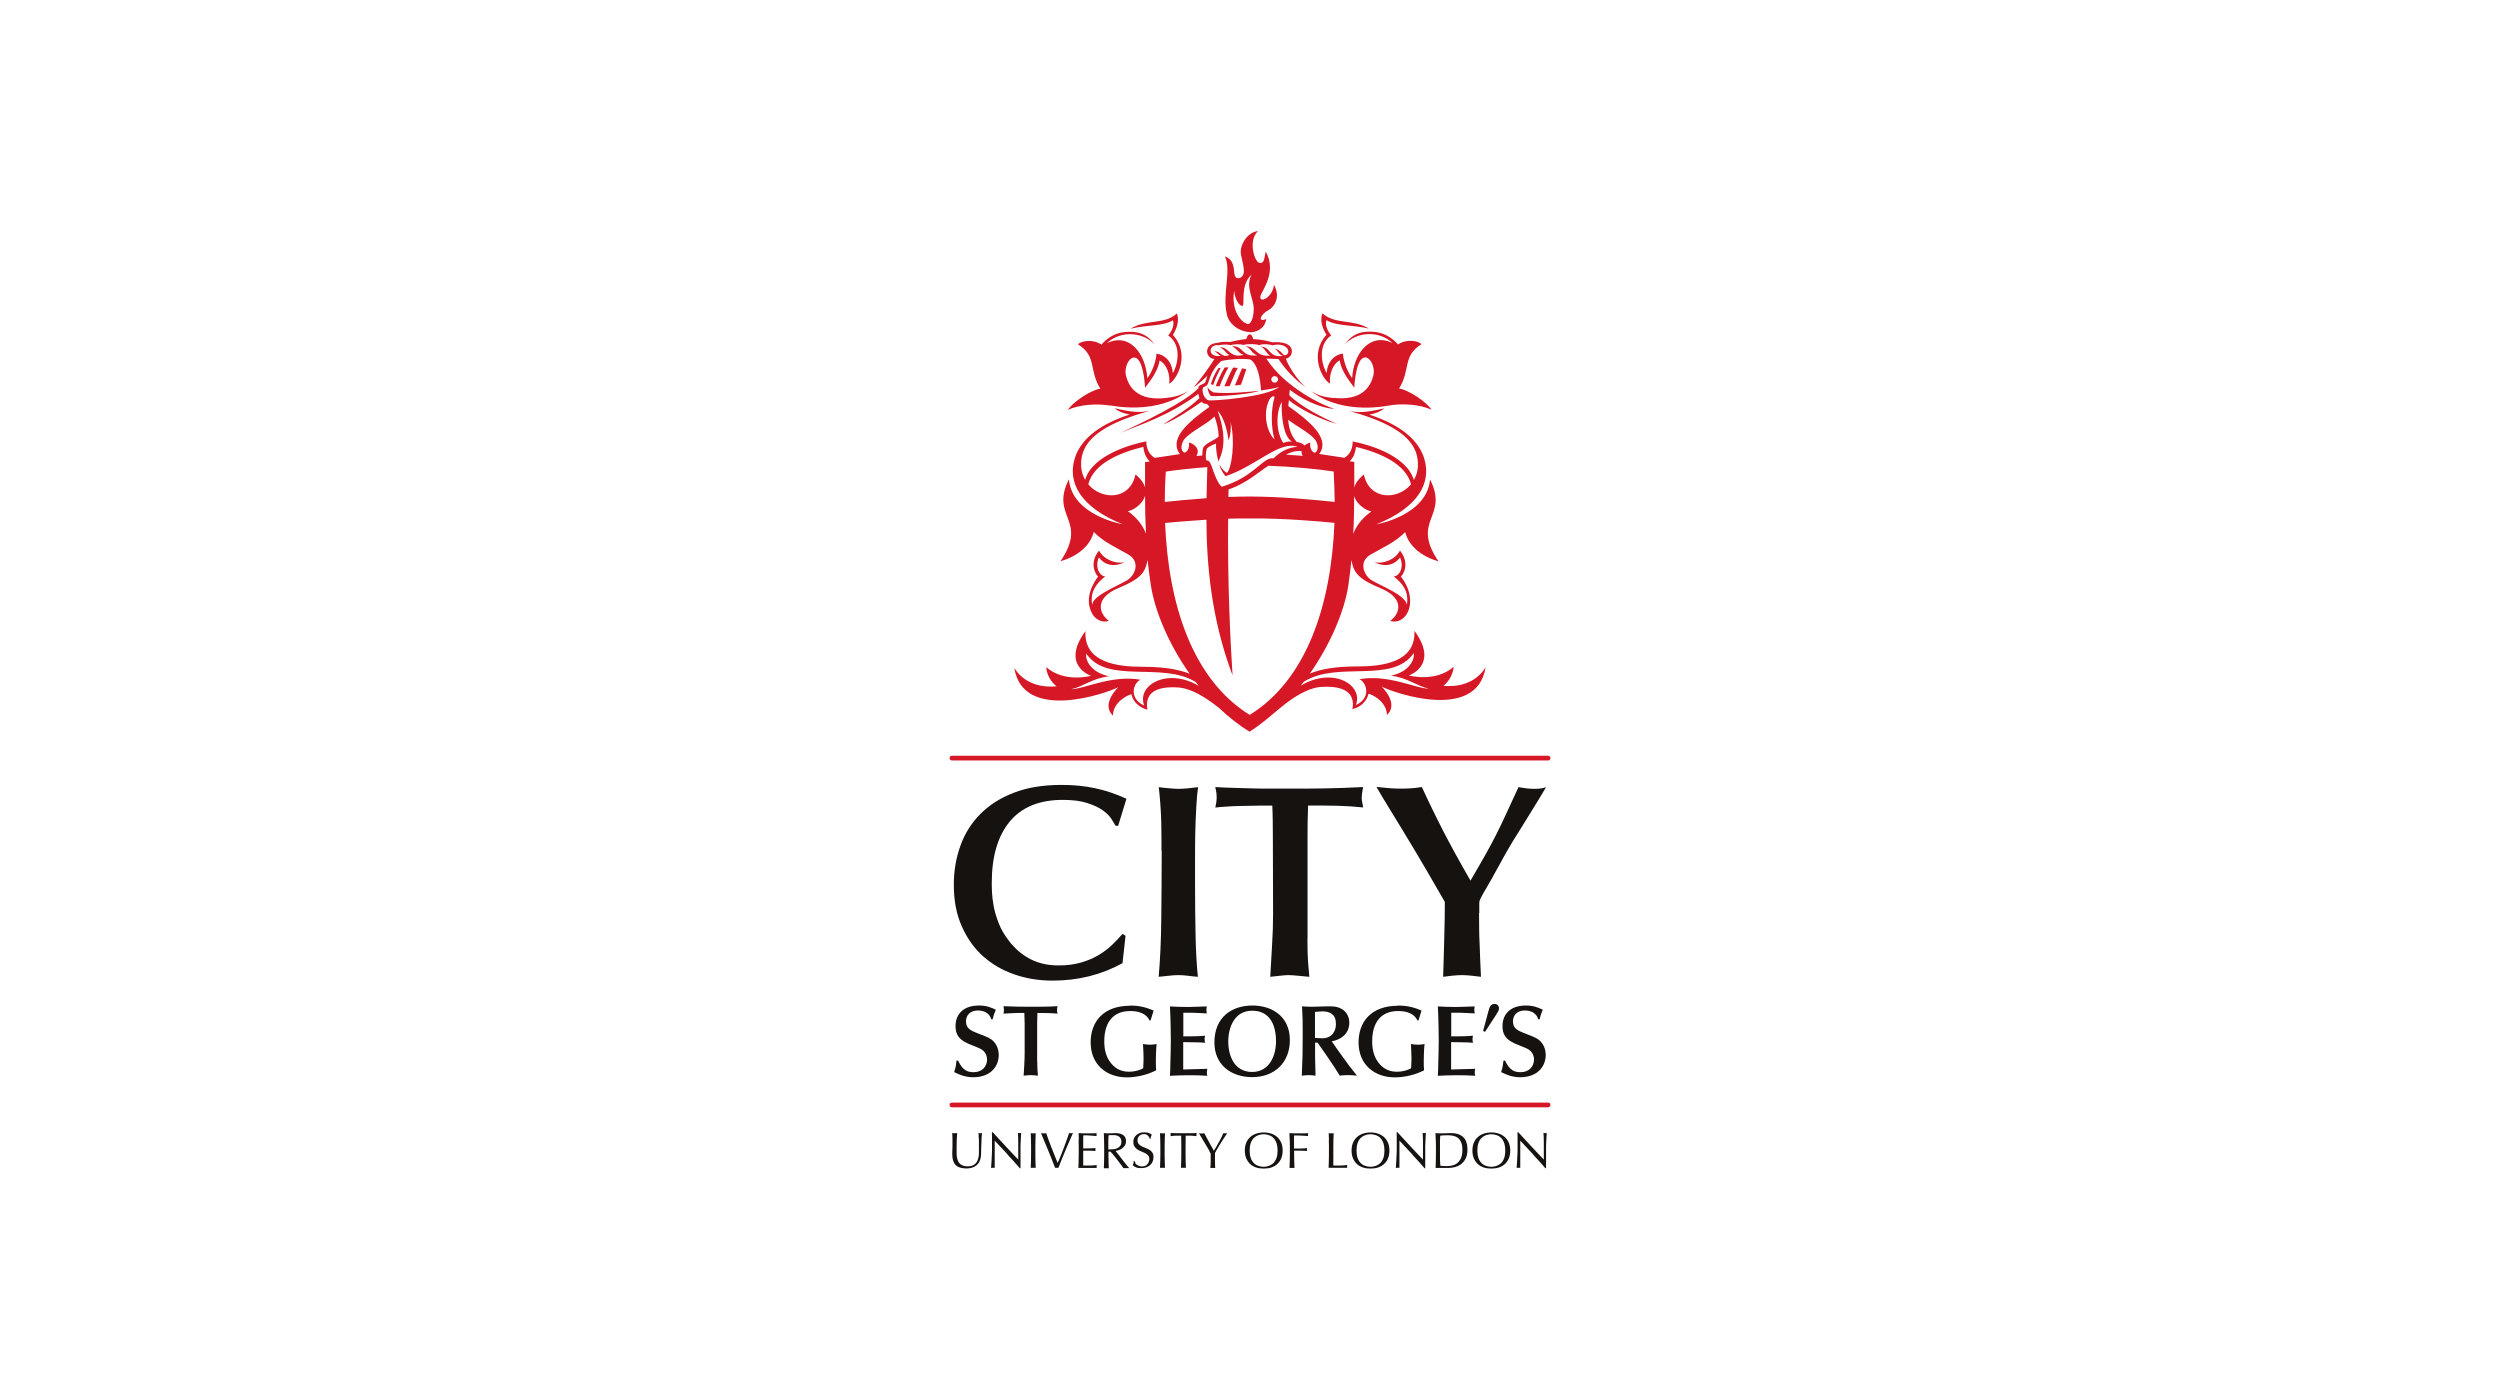 <?xml version="1.0" encoding="UTF-8"?><svg id="Layer_2" xmlns="http://www.w3.org/2000/svg" viewBox="0 0 222 124"><g id="Logos"><g id="city"><rect width="222" height="124" style="fill:#fff;"/><path d="M108.41,32.66l-.22.03c-.41.63-.55,1.05-.66,1.4.06.04.12.08.2.11.2-.62.54-1.29.68-1.54M109.2,34.28c.16-.41.56-1.36.71-1.6,0,0-.21-.04-.41-.04-.23.4-.67,1.39-.78,1.66.15,0,.3-.01.48-.01M108.31,34.29c.2-.54.48-1.16.78-1.67,0,0-.25,0-.34.01-.3.47-.72,1.43-.79,1.65,0,0,.08.04.35.01M120.73,60.32c.63.29,1.06,1.66-.33,2.29.71-1.79-2.04-3.44-4.9-1.72.09-.12.19-.23.28-.35,2.98-1.9,7.88.23,9.76-2.55.11.72-.57,1.73-2.04,2.01,1.55.19,2.33.94,3.38,1.15-1.03.04-3.6-1.3-6.15-.84M110.97,63.48c-5.01-3.1-7.22-9.69-7.51-17.04.63-.06,2.04-.19,3.67-.29.02,3.91.41,8.76,2.32,13.82-.19-2.83-.46-8.52-.39-13.91.64-.02,1.28-.03,1.89-.02h.07c2.84-.04,6.38.28,7.48.39-.29,7.35-2.5,13.94-7.51,17.04M101.6,62.65c-1.39-.63-.97-2-.33-2.29-2.55-.46-5.12.87-6.15.84,1.05-.21,1.83-.96,3.38-1.15-1.47-.28-2.15-1.29-2.04-2.01,1.87,2.77,6.72.67,9.71,2.52.09.12.19.24.29.35-2.84-1.67-5.56-.04-4.85,1.75M103.51,41.88c.9-.14,2.26-.29,3.7-.4-.02.82-.05,1.75-.07,2.76-1.42.1-2.71.23-3.71.33,0-.89.03-1.79.09-2.69M105.21,38.96c.6-.68,1.97-1.3,2.64-1.97.2.52.35,1.15.37,1.76-.25.32-1.1.53-1.39,1.01-.04.17-.06.41-.07.69-.17.01-.35.03-.52.04.34-.56-.09-1.04-.66-1.2.07.57-.2.87-.39.9-.41-.11-.32-.85.02-1.24M107.32,35.55c-.37-.11-.64-.74-.49-1.13.08-.08.22-.1.34-.21.23-.21.2-1.2,1.28-2.15.8-.18,1.93-.24,2.56-.14.07.04.81.33.97,2.75.84-.11,1.28-.21,1.6-.31-1.12.93-6.02,1.26-6.27,1.19M108.15,30.67c.36-.08.8-.11,1.13-.02.21-.07.78-.13,1.12-.02.52-.12,1.16-.08,1.42.02.31-.14.92-.08,1.18.01.93-.22,1.4.23,1.4.52,0,.21-.06.26-.17.32-.38.21-.27-.37-1.07-.55.35.17.38.57.77.65-1.31.2-1.05-.82-1.99-.82.4.12.47.61.86.8-1.34.13-1.22-.85-2.21-.83.49.14.53.64,1.05.8-1.43.19-1.19-.88-2.25-.8.5.22.59.65,1.06.76-1.32.35-1.29-.75-2.15-.66.39.1.56.55.88.68-.75.28-.72-.35-1.36-.34.25.1.34.3.58.41-1.24.18-1.08-1.04-.24-.95M113.19,33.4c.17,0,.3.13.3.29s-.14.29-.3.29-.3-.13-.3-.29.14-.29.3-.29M114.7,39.21c-.45-.02-.5.06-.75.12-.62-.94-.69-2.62-.13-3.64-.05,1.26.14,3.05.88,3.51M116.72,38.96c.34.38.43,1.13.02,1.24-.19-.04-.46-.33-.39-.9-.19.05-.36.14-.5.26-.16-.16-.39-.29-.68-.3-.53-.56-.73-1.27-.78-1.99.72.57,1.81,1.11,2.33,1.7M115.57,40.06c0,.13.02.28.11.42-.51-.04-1-.08-1.48-.11.57-.31,1.06-.35,1.37-.32M113.18,39.01c-.6-.48-1.09-2.18-.5-3.43.12-.34.53-.55.49-.27-.33,1.07-.3,2.75.01,3.7M108.19,40.97c.55-1.05.68-2.47-.07-4.49.57.53.91,1.92.96,2.6.18-.26.26-1.09.19-1.64.44,1.75.11,4.17-.32,4.55-.28-.14-.5-.46-.68-.74.13.47.4.86.56,1.04,2.78-.94,4.8-3.2,6.39-2.61-.88.05-1.53.45-2.14,1.02-.94-.14-1.65,1.64-4.58,2.52-.37-.23-.77-1.41-.91-1.83-.14-.42-.28-.51-.48-.52-.08-.44,0-.88.07-1.05,0,0,.22-.23.81-.44-.04.45.1,1.28.2,1.58M118.43,41.88c.05.9.08,1.8.09,2.69-1.86-.19-4.67-.47-7.55-.48-.64,0-1.27.02-1.89.04,0-.22.01-.45.02-.67,1.57-.52,2.78-1.63,3.53-2.1,2.11.07,4.46.3,5.8.51M101.68,41.03c0,.79,0,1.54,0,2.26-.1-.36-.36-.76-.85-1.16-.48,2.3-3,2.3-4.19.88.45-1.8,2.68-2.79,4.89-3.33.06.6.27,1.01.57,1.3-.14.02-.28.04-.42.06M100.15,45.39c.4-.04,1.31-.57,1.53-1.37,0,1.16.03,2.26.08,3.37-.26-.68-.74-1.38-1.61-2M120.41,39.68c2.21.54,4.44,1.54,4.89,3.33-1.19,1.42-3.71,1.42-4.19-.88-.49.41-.75.8-.85,1.16,0-.72,0-1.47,0-2.27-.14-.02-.28-.04-.41-.06.3-.28.5-.7.56-1.29M120.17,47.41c.06-1.11.08-2.21.08-3.37.22.79,1.13,1.33,1.53,1.37-.87.63-1.36,1.32-1.61,2M128.16,60.91c.24-.17.85-.78.93-1.7-1.64,1.43-3.98.77-3.98.77,0,0,2.73-.91.49-3.97.14,2.81-2.84,3.17-5.09,3.17-1.63,0-3.13.18-4.2.64,1.89-2.69,3.1-5.65,3.43-7.88.11-.78.2-1.53.27-2.25v.07c.22,1.16.66,1.67,2.62,2.49,1.96.82,1.84,2.11.82,2.89,1.52.43,2.59-1.86.95-3.94.16-.13.86-1.11-.08-2.31-.49.89-1.57,1.19-2.27,1.04,1.45.69,2.16-.27,2.28-.43.39.93-.1,1.68-.57,1.69.81.62,1.36,1.35,1.17,2.51-.15-.85-2.07-1.56-3.07-2.14-.78-.45-1.25-1.69-.14-2.32,1.11-.63,2.21-1.12,3.06-1.99.14.59.74,1.95,2.96,2.6-2.51-3.71.96-3.88-.75-7.28-.29,3.23-4.77,3.99-4.77,3.99,3.74-1.5,4.93-3.7,4.24-5.88-.46-1.45-1.85-2.88-4.86-3.86.59-.12,1.01-.28,1.32-.56-1.78.42-2.29.36-3.05.25,3.68,1.02,5.58,2.28,5.96,3.99.19.84.05,1.56-.28,2.12-.67-2.24-4.16-3.18-5.43-3.42,0,.72-.3,1.18-.73,1.45l-2.25-.34c.23-.27.37-.7.25-1.16-.18-.74-.92-1.65-2.99-3.09.01-.18.03-.35.05-.52.92.74,2.7,1.68,4.29,2.11-1.26-.54-3.26-1.56-4.25-2.56,0-.04,0-.08.01-.11.01-.12.02-.25.03-.37,1.82,1.37,3.39,1.69,3.96,1.69-.89-.24-4.37-1.84-6.04-4.46.36.01.73.02,1.08.04.19.3.97,1.46,2.4,2.51-1.27-1.22-1.75-2.53-1.75-2.53h-.01c.46-.11.55-.48.55-.65,0-.28-.14-.9-1.69-.82h-.08c-.26-.08-.88-.25-1.67-.28-.07-.45-.43-.66-.61,0-.61.05-1.21.2-1.45.26-.35-.03-.78-.03-1.07.07-.68.04-.95.39-.96.74-.01.33.22.66.65.7-.23.36-1.11,1.71-1.87,2.52.52-.32,1.2-.99,1.2-.99l.06-.1c-.08.26-.14.5-.21.65-.12.12-.34.19-.37.21-.03.01-.22.1-.23.24v.05c-1.1,1.24-5.23,3.19-6.94,3.99,1.87-.79,4.3-1.52,6.94-3.48.02.15.05.27.09.38-.95.95-2.36,1.73-3.23,2.35,1.33-.54,2.58-1.45,3.42-2.02.06.06.11.11.17.14.07.03.24.04.31.05.07.06.15.16.22.26-1.99,1.4-2.71,2.29-2.88,3.01-.11.47.02.9.27,1.18l-2.25.34c-.44-.27-.74-.73-.75-1.47-1.28.25-4.77,1.19-5.43,3.42-.32-.56-.46-1.28-.28-2.12.38-1.71,2.28-2.97,5.96-3.99-.77.11-1.27.17-3.05-.25.31.28.72.44,1.32.56-3.01.98-4.4,2.41-4.86,3.86-.69,2.18.5,4.38,4.24,5.88,0,0-4.49-.76-4.77-3.99-1.71,3.39,1.76,3.56-.75,7.28,2.22-.65,2.81-2.01,2.96-2.6.85.87,1.94,1.36,3.05,1.99,1.11.63.65,1.87-.13,2.32-1,.58-3.04,1.37-3.06,2.17-.21-1.16.36-1.92,1.16-2.54-.47,0-.96-.76-.57-1.68.12.15.83,1.12,2.28.43-.7.15-1.78-.16-2.27-1.04-.94,1.19-.24,2.17-.08,2.31-.27.37-1.34,1.85-.51,3.32.19.33.72.85,1.46.61-1-.78-1.13-2.08.83-2.9,1.96-.82,2.4-1.33,2.61-2.49v-.07c.08.72.17,1.47.29,2.25.33,2.23,1.54,5.21,3.45,7.91-1.07-.44-2.55-.62-4.16-.62-2.26,0-5.24-.36-5.09-3.17-2.24,3.06.49,3.97.49,3.97,0,0-2.34.66-3.98-.77.07.93.69,1.54.93,1.7-.21.02-2.53.33-3.76-1.62.78,4.82,8.1,2.28,9.24,1.7-.46.44-1.4,1.66-.48,2.52.02-1.21,1.31-1.82,1.64-1.89.15.75.82,1.22,1.42,1.37-.14-.81-.04-2.13,2.65-1.98,1.29.07,2.56.93,3.63,1.76l.09.07c.83.79,1.73,1.51,2.7,2.1.96-.59,1.81-1.35,2.69-2.08,1.64-1.38,2.94-1.9,3.8-1.9,2.69-.13,2.79,1.18,2.65,1.98.61-.14,1.27-.61,1.42-1.37.33.07,1.61.68,1.64,1.89.93-.85-.01-2.08-.47-2.52,1.14.58,8.45,3.12,9.23-1.7-1.23,1.95-3.55,1.65-3.76,1.62M118.4,35.35c-.9-.1-1.38-.26-1.98-.62,1.75,1.37,4.41,1.74,6.92,1.28,1.09-.2,2.77-.12,3.77.38-.32-.62-2.01-1.77-2.87-1.89,1.04-1.68.28-2.87,1.99-3.94-.3-.3-1.32-.49-2.09.03-.35-.41-1.03-1-2.01-1.11-1.17-.13-2,.11-2.74,1.13.98-1.1,3-1.35,4.28-.14-2.04-1-3.48.97-3.6,3.11-.55-.71-.83-1.85-.81-2.18-.73.07-1.39.7-1.45,1.73-.27-.36-1-2.36.4-3.35-.4-.47-.55-1-.42-1.35.91.55,2.27.4,3.77.75-1.45-.88-3.01-.33-4.13-1.36-.25.66.02,1.36.36,1.91-1.55,1.71-.41,3.94.32,4.34-.09-.78.2-1.72.86-2.07.15,1.11,1.13,2.15,1.29,2.44.02-.55.21-2.76,1-2.7.49.04.87.96.69,1.63-.24.9-.93,2.25-3.55,1.96M110.19,34.17c.1-.22.31-.88.48-1.39l-.38-.07c-.22.54-.58,1.38-.63,1.52.13,0,.44-.05.53-.07M98.6,36c2.51.46,5.17.09,6.92-1.28-.6.35-1.08.52-1.98.62-2.62.3-3.31-1.06-3.55-1.96-.18-.66.2-1.59.69-1.63.79-.06.98,2.15,1,2.7.16-.29,1.14-1.33,1.29-2.44.66.35.95,1.28.86,2.07.73-.41,1.87-2.64.32-4.34.34-.55.6-1.25.36-1.91-1.11,1.03-2.68.48-4.12,1.36,1.5-.36,2.86-.2,3.77-.75.12.35-.02.87-.42,1.35,1.4.99.67,2.99.4,3.35-.05-1.03-.72-1.66-1.45-1.73.02.34-.26,1.47-.81,2.18-.13-2.14-1.56-4.11-3.6-3.11,1.28-1.21,3.3-.97,4.28.14-.74-1.02-1.57-1.25-2.74-1.13-.98.1-1.66.7-2.01,1.11-.77-.52-1.79-.33-2.09-.03,1.71,1.07.94,2.26,1.99,3.94-.86.12-2.55,1.27-2.87,1.89,1.01-.5,2.68-.58,3.77-.38M111.75,34.71c-.72.07-2.6.28-3.99.14-.21-.12-.38-.23-.53-.46.02.34.14.56.28.77.65.09,3.76-.19,4.24-.44M109.59,25.82c.1.93.55,1.42.76,1.33.21-.1-.24-1.85.78-2.75-.48.97,0,1.74.17,2.66.11.61-.07,1.52-.38,1.69-.31.17-1.66-.81-1.33-2.92M108.94,27.92c.21.87,1.02,1.49,2.03,1.58.49.04,1.35-.26,1.47-1.16-.86.31-.43-.48.17-.78.59-.31,1.12-1.2.52-2.27-.14,1.18-1.34,1.68-1.2,1.01.09-.47,1.5-2.09.47-3.96-.14.57-.11,1.1-.57,1-.45-.1-1.01-2.01-.12-2.82-.97.1-1.64,1.26-1.52,2.04.13.78.52,1.76,0,2.07-.29.17-.49.04-.55-.2-.11-.45.03-1.34-.87-1.66.61,1.21-.26,3.4.18,5.16" style="fill:#d61726;"/><path d="M99.31,73.33h-.25c-.08-.15-.2-.35-.37-.61-.16-.26-.42-.52-.76-.76-.34-.25-.8-.46-1.38-.65-.57-.19-1.3-.28-2.19-.28-2.06,0-3.63.64-4.69,1.92-1.06,1.28-1.6,3.09-1.6,5.43,0,.21,0,.51.02.88.02.38.07.8.16,1.26.09.47.24.96.44,1.47.2.52.49,1.02.87,1.51.21.29.46.57.75.84.29.26.61.5.97.71.36.21.76.38,1.22.5.45.12.95.18,1.51.18.75,0,1.42-.09,2-.26.58-.17,1.1-.39,1.55-.66.45-.27.85-.57,1.19-.9.34-.33.65-.65.93-.98l.27.17-.27,2.43c-1.87,1.03-3.94,1.55-6.21,1.55-1.2,0-2.33-.18-3.39-.55-1.07-.37-1.99-.91-2.79-1.62-.79-.71-1.42-1.6-1.89-2.67-.47-1.06-.7-2.28-.7-3.66,0-1.23.19-2.38.58-3.46.38-1.08.97-2.02,1.76-2.82.79-.8,1.78-1.44,2.98-1.9,1.2-.47,2.62-.7,4.26-.7,1.01,0,1.98.09,2.9.28.92.19,1.87.5,2.85.95l-.74,2.41Z" style="fill:#151210;"/><path d="M103.14,75.57c0-.79,0-1.63-.02-2.53-.02-.9-.09-1.95-.22-3.14.23.03.53.07.91.1.38.03.65.05.84.05.28,0,.57-.02.86-.05.29-.03.59-.07.88-.1-.07.46-.12,1.04-.16,1.76-.04.71-.07,1.47-.09,2.27-.02.8-.02,1.6-.02,2.39v2.12c0,1.83.02,3.43.05,4.78.03,1.35.1,2.53.2,3.52-.28-.02-.57-.05-.86-.09-.29-.04-.58-.06-.86-.06s-.57.02-.88.06c-.31.04-.61.07-.88.09.13-1.47.21-3.18.23-5.11.02-1.93.04-3.96.04-6.07" style="fill:#151210;"/><path d="M116.1,83.38c0,.93.02,1.64.06,2.12.04.48.08.9.11,1.24-.36-.03-.71-.07-1.06-.1-.34-.03-.59-.05-.74-.05-.21,0-.43.01-.66.04-.23.02-.57.06-1.01.11.05-.93.1-1.87.16-2.81.06-.94.09-1.88.09-2.81l-.02-6.85c0-.46,0-.91-.01-1.35,0-.44-.02-.9-.04-1.38h-1.23s-.22,0-.52.01c-.29,0-.63.02-1.02.02s-.79.02-1.2.05c-.42.02-.78.05-1.09.09.08-.33.12-.63.12-.91s-.04-.58-.12-.91c.49.03,1.02.06,1.58.07.56.02,1.14.03,1.72.05.58.02,1.15.02,1.71.02h1.55c1.03,0,2.09,0,3.17-.02,1.08-.02,2.21-.06,3.39-.12-.08.46-.12.77-.12.93,0,.13.01.26.04.39.02.13.05.29.09.49-.74-.08-1.52-.13-2.36-.15-.84-.02-1.68-.02-2.53-.02-.02.44-.03.89-.04,1.35,0,.46-.01.93-.01,1.4v9.09Z" style="fill:#151210;"/><path d="M131.34,81.07c0,.52,0,1,.01,1.44,0,.43.02.87.04,1.31.02.44.03.9.05,1.36.02.47.04.99.07,1.56-.28-.03-.57-.07-.85-.1-.29-.03-.57-.05-.85-.05-.25,0-.53.02-.84.05-.31.03-.59.07-.82.1.02-.48.03-1.02.05-1.63.02-.61.03-1.23.05-1.84.02-.61.03-1.2.04-1.77,0-.56.01-1.04.01-1.41l-1.45-2.51c-.31-.54-.67-1.15-1.07-1.82-.4-.67-.81-1.35-1.23-2.04-.42-.69-.83-1.36-1.24-2.03-.41-.66-.77-1.27-1.08-1.81.46.05.84.09,1.14.11.3.02.59.04.87.04.29,0,.61,0,.96-.02.34-.02.7-.06,1.06-.12.31.67.61,1.31.91,1.92.29.61.61,1.23.93,1.87.33.64.69,1.32,1.09,2.05.4.73.86,1.55,1.39,2.47.53-.9.96-1.66,1.31-2.27.34-.61.66-1.2.95-1.77.29-.57.58-1.18.88-1.83.3-.65.68-1.47,1.12-2.43.2.03.41.07.65.1.24.03.49.05.77.05.25,0,.45-.01.6-.04.16-.02.3-.06.43-.11-.1.16-.27.44-.5.84-.24.39-.49.81-.76,1.24-.27.43-.52.84-.76,1.23-.24.38-.41.65-.5.8-.56.88-1.08,1.78-1.57,2.69-.49.91-1,1.81-1.52,2.69-.08.15-.16.29-.22.42-.07.13-.1.25-.1.37v.91Z" style="fill:#151210;"/><path d="M86.91,101.09c0-.23-.01-.39-.02-.48.03,0,.06.01.09.02.03,0,.06,0,.09,0,.04,0,.08,0,.13-.02,0,.11-.02.23-.03.38,0,.15-.02.3-.02.47,0,.17-.01.34-.02.51,0,.17-.01.34-.01.51,0,.2-.03.38-.09.54-.06.16-.14.29-.25.4-.11.11-.24.19-.4.25-.16.06-.34.09-.54.09-.45,0-.78-.1-.98-.31-.2-.2-.3-.53-.3-.97,0-.14,0-.27.01-.38,0-.11.01-.22.01-.33,0-.25,0-.47,0-.67,0-.19-.01-.36-.02-.49.04,0,.07.01.12.02.04,0,.08,0,.12,0,.03,0,.07,0,.1,0,.03,0,.06,0,.1-.02,0,.07-.01.15-.02.26,0,.11-.01.23-.02.36,0,.13-.01.28-.01.44,0,.16,0,.32,0,.48,0,.1,0,.21,0,.32,0,.11.01.22.03.32.02.1.05.2.09.3.04.09.1.18.17.25.07.07.17.13.28.17.11.04.25.06.42.06s.3-.02.42-.07c.11-.05.2-.11.28-.19.07-.08.13-.17.17-.27.04-.1.07-.21.09-.32.02-.11.03-.22.03-.33,0-.11,0-.21,0-.31,0-.43,0-.75,0-.98" style="fill:#151210;"/><path d="M89.5,102.54c-.39-.42-.78-.83-1.17-1.25,0,.08,0,.2,0,.34,0,.14,0,.33,0,.57,0,.06,0,.14,0,.23,0,.09,0,.19,0,.29,0,.1,0,.21,0,.31,0,.1,0,.2,0,.29,0,.09,0,.17,0,.24,0,.07,0,.11,0,.14-.05,0-.1,0-.16,0s-.11,0-.17,0c0-.03.01-.09.02-.17,0-.08.01-.18.02-.29,0-.11.01-.23.02-.37,0-.13.01-.26.02-.4,0-.13,0-.26.01-.39,0-.13,0-.24,0-.34,0-.29,0-.54,0-.74,0-.21,0-.36-.01-.46h.07c.18.2.38.41.59.64.21.23.42.45.62.67.21.22.4.43.58.62.18.2.34.36.48.5v-.61c0-.31,0-.62,0-.92,0-.3-.01-.58-.03-.84.06.02.11.02.15.02.04,0,.08,0,.14-.02,0,.07-.01.16-.02.3,0,.13-.01.27-.02.42,0,.15-.01.3-.02.44,0,.14,0,.26,0,.35v.27c0,.1,0,.21,0,.32,0,.11,0,.22,0,.33,0,.11,0,.22,0,.31,0,.1,0,.18,0,.25v.15h-.06c-.34-.4-.71-.81-1.1-1.22" style="fill:#151210;"/><path d="M91.55,101.2c0-.19-.02-.38-.02-.58.04,0,.08.01.11.02.04,0,.07,0,.11,0s.07,0,.11,0c.04,0,.07,0,.11-.02,0,.2-.02.39-.02.58,0,.19-.01.38-.01.58v.77c0,.2,0,.39.01.58,0,.19.02.38.02.57-.07,0-.14,0-.22,0s-.15,0-.22,0c0-.19.02-.37.02-.57,0-.19.01-.39.01-.58v-.77c0-.2,0-.39-.01-.58" style="fill:#151210;"/><path d="M93.45,103.07c-.1-.25-.2-.51-.32-.79-.11-.28-.23-.56-.35-.84-.12-.29-.23-.56-.34-.82.04,0,.08.01.12.02.04,0,.08,0,.11,0s.07,0,.11,0c.04,0,.08,0,.12-.02.07.2.14.4.22.62.08.22.16.44.25.66.09.22.18.45.27.68.09.23.19.46.28.69.05-.12.11-.26.18-.41.06-.15.13-.31.19-.47.06-.16.13-.33.19-.5.06-.17.12-.33.18-.49.06-.16.11-.3.16-.44.05-.13.09-.25.12-.35.07.02.12.02.17.02s.1,0,.17-.02c-.23.52-.46,1.04-.67,1.55-.22.51-.42,1.02-.62,1.54-.05,0-.1,0-.15,0-.06,0-.11,0-.15,0-.07-.18-.15-.39-.25-.64" style="fill:#151210;"/><path d="M95.8,101.19c0-.19-.02-.38-.02-.57.13,0,.27.01.4.02.13,0,.27,0,.4,0s.27,0,.4,0c.13,0,.27,0,.4-.02,0,.04-.01.09-.01.13s0,.09.01.13c-.1,0-.18-.01-.26-.02-.08,0-.16-.01-.25-.02-.09,0-.18-.01-.29-.02-.1,0-.23,0-.38,0,0,.1,0,.19-.01.27,0,.09,0,.19,0,.3,0,.12,0,.23,0,.34,0,.11,0,.19,0,.25.13,0,.25,0,.35,0,.1,0,.2,0,.29-.01.09,0,.17,0,.24-.01.07,0,.14,0,.21-.02,0,.04-.01.09-.01.14s0,.09.01.13c-.08,0-.17-.02-.27-.02-.1,0-.21,0-.31-.01-.1,0-.2,0-.29,0-.09,0-.16,0-.22,0,0,.03,0,.06,0,.09,0,.03,0,.07,0,.12v.44c0,.17,0,.31,0,.42,0,.11,0,.19,0,.25h.31c.11,0,.23,0,.33,0,.11,0,.21-.01.31-.02.1,0,.18-.02.25-.03,0,.02,0,.04-.01.07,0,.03,0,.05,0,.07,0,.05,0,.09.01.12-.13,0-.27,0-.4,0h-.82c-.13,0-.27,0-.41,0,0-.19.02-.38.02-.57,0-.19.01-.38.01-.58v-.77c0-.2,0-.39-.01-.58" style="fill:#151210;"/><path d="M98.04,101.2c0-.19-.02-.38-.02-.58.09,0,.17.01.26.02.08,0,.17,0,.26,0s.17,0,.26-.01c.08,0,.17-.01.26-.01.13,0,.25.01.36.04.11.02.21.06.3.12.09.06.15.13.2.22.05.09.07.2.07.34,0,.14-.03.27-.1.37-.06.1-.14.19-.24.26-.09.07-.19.12-.3.16-.11.04-.2.06-.29.07.04.04.09.11.15.19.06.08.13.17.21.27.08.1.16.2.24.31.08.11.16.21.24.31.08.1.15.19.22.27.07.08.12.14.17.18-.04,0-.09,0-.13,0h-.27s-.09,0-.13,0c-.04-.06-.11-.16-.2-.28-.09-.13-.19-.26-.3-.4s-.22-.29-.34-.43c-.11-.14-.22-.26-.32-.36h-.17v.33c0,.2,0,.39.01.58,0,.19.02.38.02.57-.07,0-.14,0-.22,0s-.15,0-.22,0c0-.19.02-.37.02-.57,0-.19.01-.39.01-.58v-.77c0-.2,0-.39-.01-.58M98.56,102.06s.1,0,.16,0c.09,0,.19-.01.29-.03.1-.02.19-.06.28-.11.08-.05.15-.12.21-.21.06-.09.08-.2.08-.33,0-.12-.02-.21-.07-.29-.04-.08-.1-.14-.17-.18-.07-.04-.14-.08-.22-.09-.08-.02-.16-.02-.24-.02-.1,0-.19,0-.26,0-.07,0-.13,0-.18.02,0,.16-.01.33-.02.49,0,.16,0,.32,0,.49v.26s.09.02.14.02" style="fill:#151210;"/><path d="M100.8,103.28c.04.06.09.11.15.15.06.04.13.08.2.11.08.03.16.04.26.04s.19-.02.27-.05c.08-.03.15-.08.2-.14.06-.06.1-.13.13-.21.03-.08.05-.16.05-.25,0-.14-.04-.25-.11-.33-.07-.08-.16-.15-.26-.2-.11-.05-.22-.1-.34-.15-.12-.04-.23-.1-.34-.17-.1-.07-.19-.15-.26-.26-.07-.1-.11-.25-.11-.42,0-.13.02-.24.07-.34.04-.1.11-.19.2-.27.09-.07.19-.13.31-.18s.25-.06.4-.06.27.02.37.05c.1.03.2.09.29.16-.03.05-.05.11-.07.16-.02.06-.04.13-.05.22h-.05s-.04-.09-.06-.14c-.03-.05-.06-.1-.1-.14-.04-.04-.09-.08-.15-.11-.06-.03-.13-.04-.22-.04s-.16.01-.23.04c-.07.03-.13.07-.18.11-.05.05-.09.11-.12.18-.03.07-.04.14-.04.22,0,.14.04.25.11.33.07.08.16.15.26.2.1.06.22.1.34.15.12.04.23.1.34.16.11.06.19.14.26.24.07.1.11.23.11.4,0,.14-.02.27-.07.39-.05.12-.12.23-.22.32-.09.09-.21.16-.35.21-.14.05-.29.07-.46.07-.19,0-.34-.02-.45-.07-.11-.05-.21-.11-.29-.17.03-.07.05-.13.06-.19.01-.06.02-.13.03-.21h.05c.02.05.06.11.1.16" style="fill:#151210;"/><path d="M103.03,101.2c0-.19-.02-.38-.02-.58.04,0,.08.01.11.02.04,0,.07,0,.11,0s.07,0,.11,0c.04,0,.07,0,.11-.02,0,.2-.02.39-.02.58,0,.19-.01.38-.01.58v.77c0,.2,0,.39.01.58,0,.19.02.38.02.57-.07,0-.14,0-.22,0s-.15,0-.22,0c0-.19.02-.37.02-.57,0-.19.01-.39.01-.58v-.77c0-.2,0-.39-.01-.58" style="fill:#151210;"/><path d="M104.91,100.85c-.08,0-.16,0-.25,0-.09,0-.17,0-.26,0-.08,0-.17,0-.25.02-.08,0-.15.01-.21.02.01-.05.02-.1.02-.14,0-.03,0-.08-.02-.14.2,0,.39.01.58.02.19,0,.38,0,.58,0s.39,0,.58,0c.19,0,.38,0,.58-.02-.01.06-.02.11-.02.14,0,.04,0,.08.02.14-.06,0-.13-.02-.21-.02-.08,0-.16-.01-.25-.02-.09,0-.17,0-.26,0-.09,0-.17,0-.25,0,0,.31-.01.62-.01.93v.77c0,.2,0,.39.01.58,0,.19.02.38.02.57-.07,0-.14,0-.22,0s-.15,0-.22,0c0-.19.02-.37.02-.57,0-.19.01-.39.01-.58v-.77c0-.31,0-.62-.01-.93" style="fill:#151210;"/><path d="M107.41,102.22c-.06-.1-.12-.21-.19-.32-.07-.12-.14-.24-.22-.37-.08-.13-.15-.25-.22-.37-.07-.12-.13-.22-.19-.32-.06-.09-.1-.17-.13-.21.04,0,.08.01.12.02.04,0,.08,0,.12,0s.08,0,.12,0c.04,0,.08,0,.12-.02.13.26.27.52.41.77.14.25.29.51.44.79.07-.11.14-.23.22-.36.07-.13.15-.26.22-.4.08-.13.15-.27.22-.41.07-.14.13-.27.19-.4.07.02.13.02.17.02s.1,0,.17-.02c-.14.22-.27.42-.39.59-.11.18-.21.34-.3.48-.09.14-.16.27-.23.39-.07.11-.12.22-.17.31,0,.11,0,.23,0,.36,0,.13,0,.25,0,.37,0,.12,0,.23.01.34,0,.1,0,.19.02.25-.07,0-.14,0-.22,0s-.15,0-.22,0c.02-.16.03-.34.03-.57,0-.22,0-.45,0-.7-.03-.05-.07-.13-.13-.22" style="fill:#151210;"/><path d="M110.66,101.49c.08-.2.2-.37.35-.51.15-.14.33-.24.53-.31.21-.07.43-.11.68-.11s.48.04.68.11c.21.07.38.18.53.31.15.14.26.31.35.51.08.2.12.43.12.68s-.04.48-.12.68c-.08.2-.2.37-.35.51-.15.14-.33.24-.53.31-.21.07-.43.1-.68.1s-.47-.03-.68-.1-.38-.17-.53-.31c-.15-.14-.26-.31-.35-.51-.08-.2-.12-.43-.12-.68s.04-.48.12-.68M113.36,101.52c-.06-.18-.15-.33-.26-.45-.11-.12-.24-.21-.4-.26-.15-.06-.32-.09-.49-.09s-.34.03-.49.09c-.15.06-.28.14-.4.26-.11.12-.2.27-.26.45s-.09.4-.09.65.03.46.09.64.15.33.26.45c.11.12.24.21.4.26.15.06.31.09.49.09s.34-.03.49-.09c.15-.06.28-.14.4-.26.11-.12.2-.27.26-.45s.09-.4.09-.64-.03-.46-.09-.65" style="fill:#151210;"/><path d="M114.52,101.2c0-.19-.02-.38-.02-.58.13,0,.27.01.4.02.13,0,.27,0,.4,0s.27,0,.41,0c.14,0,.29,0,.45-.02,0,.04-.01.09-.01.13s0,.09.01.13c-.08,0-.18-.02-.29-.02-.11,0-.23-.01-.35-.02-.12,0-.23,0-.34-.01-.11,0-.2,0-.27,0,0,.1,0,.21,0,.3,0,.1,0,.19,0,.29,0,.11,0,.2,0,.29,0,.09,0,.18,0,.28.2,0,.39,0,.59,0,.19,0,.38-.02.57-.04-.01.05-.02.09-.02.13s0,.09.02.13c-.07,0-.16-.02-.25-.02-.09,0-.19,0-.29-.01-.1,0-.21,0-.31,0h-.3v.38c0,.2,0,.39.01.58,0,.19.02.38.02.57-.07,0-.14,0-.22,0s-.15,0-.22,0c0-.19.02-.37.02-.57,0-.19.01-.39.01-.58v-.77c0-.2,0-.39-.01-.58" style="fill:#151210;"/><path d="M118.01,101.2c0-.19-.02-.38-.02-.58.04,0,.08.01.11.02.04,0,.07,0,.11,0s.07,0,.11,0c.04,0,.07,0,.11-.02,0,.2-.02.39-.02.58,0,.19-.01.38-.01.58,0,.38,0,.7,0,.98,0,.28,0,.52,0,.74.21,0,.42,0,.61,0,.19,0,.4-.02.63-.05-.02.05-.02.1-.02.13,0,.03,0,.07.02.12-.14,0-.28,0-.41,0h-.83c-.13,0-.27,0-.42,0,0-.19.02-.37.02-.57,0-.19.01-.39.01-.58v-.77c0-.2,0-.39-.01-.58" style="fill:#151210;"/><path d="M120.14,101.49c.08-.2.2-.37.35-.51.15-.14.33-.24.53-.31.21-.07.43-.11.68-.11s.48.04.68.11c.21.07.38.18.53.31.15.14.26.31.35.51.08.2.12.43.12.68s-.04.48-.12.68c-.08.2-.2.37-.35.51-.15.14-.33.24-.53.31-.21.07-.43.1-.68.1s-.47-.03-.68-.1c-.21-.07-.38-.17-.53-.31-.15-.14-.26-.31-.35-.51-.08-.2-.12-.43-.12-.68s.04-.48.12-.68M122.85,101.52c-.06-.18-.15-.33-.26-.45-.11-.12-.24-.21-.4-.26-.15-.06-.32-.09-.49-.09s-.34.03-.49.09c-.15.06-.28.14-.4.26-.11.12-.2.27-.26.45s-.09.4-.09.65.03.46.09.64.15.33.26.45c.11.12.24.21.4.26.15.06.31.09.49.09s.34-.03.49-.09c.15-.06.28-.14.4-.26.11-.12.2-.27.26-.45s.09-.4.09-.64-.03-.46-.09-.65" style="fill:#151210;"/><path d="M125.44,102.54c-.39-.42-.78-.83-1.17-1.25,0,.08,0,.2,0,.34,0,.14,0,.33,0,.57,0,.06,0,.14,0,.23,0,.09,0,.19,0,.29,0,.1,0,.21,0,.31,0,.1,0,.2,0,.29,0,.09,0,.17,0,.24,0,.07,0,.11,0,.14-.05,0-.1,0-.16,0s-.11,0-.17,0c0-.03.01-.09.02-.17,0-.08.01-.18.02-.29,0-.11.01-.23.02-.37,0-.13.01-.26.02-.4,0-.13,0-.26.01-.39,0-.13,0-.24,0-.34,0-.29,0-.54,0-.74,0-.21,0-.36-.01-.46h.07c.18.2.38.41.59.64.21.23.42.45.62.67.2.22.4.43.58.62.18.2.34.36.48.5v-.61c0-.31,0-.62,0-.92,0-.3-.01-.58-.03-.84.06.02.11.02.15.02.04,0,.08,0,.14-.02,0,.07-.01.16-.02.3,0,.13-.01.27-.02.42,0,.15-.01.3-.02.44,0,.14,0,.26,0,.35v.27c0,.1,0,.21,0,.32,0,.11,0,.22,0,.33,0,.11,0,.22,0,.31,0,.1,0,.18,0,.25v.15h-.06c-.34-.4-.71-.81-1.1-1.22" style="fill:#151210;"/><path d="M127.49,101.2c0-.19-.02-.38-.02-.58.11,0,.23.01.34.02.11,0,.23,0,.34,0s.23,0,.34-.01c.11,0,.23-.01.34-.01.26,0,.49.03.68.1.19.07.34.17.46.29.12.13.21.28.26.47.06.18.08.39.08.62,0,.3-.05.55-.15.76-.1.21-.24.37-.4.5-.16.13-.34.21-.53.27-.19.05-.38.08-.55.08-.1,0-.2,0-.3,0-.1,0-.2,0-.3,0h-.3c-.1,0-.2,0-.3,0,0-.19.02-.37.02-.57,0-.19.01-.39.01-.58v-.77c0-.2,0-.39-.01-.58M127.9,103.51c.06.02.15.03.26.03.11,0,.22.01.33.01.16,0,.33-.02.49-.06.16-.04.31-.11.44-.22.13-.11.24-.26.32-.44.08-.19.12-.43.12-.72,0-.26-.03-.48-.1-.64-.06-.17-.15-.3-.27-.4-.11-.1-.25-.16-.4-.2-.16-.04-.33-.06-.51-.06-.13,0-.26,0-.38.01-.12,0-.22.02-.31.03,0,.14-.02.29-.02.45,0,.16,0,.32,0,.48v.77c0,.32,0,.64.03.95" style="fill:#151210;"/><path d="M130.87,101.49c.08-.2.2-.37.35-.51.15-.14.33-.24.53-.31.21-.07.43-.11.68-.11s.48.04.68.11c.21.07.38.18.53.31.15.14.26.31.35.51.08.2.12.43.12.68s-.04.48-.12.68c-.08.2-.2.37-.35.51-.15.14-.33.24-.53.31-.21.07-.43.1-.68.1s-.47-.03-.68-.1c-.21-.07-.38-.17-.53-.31-.15-.14-.26-.31-.35-.51-.08-.2-.12-.43-.12-.68s.04-.48.12-.68M133.58,101.52c-.06-.18-.15-.33-.26-.45-.11-.12-.24-.21-.4-.26-.15-.06-.32-.09-.49-.09s-.34.03-.49.09c-.15.06-.28.14-.4.26-.11.12-.2.27-.26.45-.06.18-.09.4-.09.65s.03.46.09.64c.06.18.15.33.26.45.11.12.24.21.4.26.15.06.31.09.49.09s.34-.03.49-.09c.15-.06.28-.14.4-.26.11-.12.2-.27.26-.45s.09-.4.09-.64-.03-.46-.09-.65" style="fill:#151210;"/><path d="M136.17,102.54c-.39-.42-.78-.83-1.17-1.25,0,.08,0,.2,0,.34,0,.14,0,.33,0,.57,0,.06,0,.14,0,.23,0,.09,0,.19,0,.29,0,.1,0,.21,0,.31,0,.1,0,.2,0,.29,0,.09,0,.17,0,.24,0,.07,0,.11,0,.14-.05,0-.1,0-.16,0s-.11,0-.17,0c0-.03.01-.09.02-.17,0-.08.01-.18.02-.29,0-.11.01-.23.02-.37,0-.13.01-.26.02-.4,0-.13,0-.26.01-.39,0-.13,0-.24,0-.34,0-.29,0-.54,0-.74,0-.21,0-.36-.01-.46h.07c.18.2.38.41.59.64.21.23.42.45.62.67.2.22.4.43.58.62.18.2.34.36.48.5v-.61c0-.31,0-.62,0-.92,0-.3-.01-.58-.03-.84.06.02.11.02.15.02.04,0,.08,0,.14-.02,0,.07-.01.16-.02.3,0,.13-.01.27-.02.42,0,.15-.01.3-.02.44,0,.14,0,.26,0,.35v.27c0,.1,0,.21,0,.32,0,.11,0,.22,0,.33,0,.11,0,.22,0,.31,0,.1,0,.18,0,.25v.15h-.06c-.34-.4-.71-.81-1.1-1.22" style="fill:#151210;"/><path d="M137.47,67.53h-52.94c-.12,0-.21-.09-.21-.21s.09-.21.21-.21h52.94c.12,0,.21.09.21.21s-.09.21-.21.21" style="fill:#d61726;"/><path d="M137.47,98.33h-52.94c-.12,0-.21-.09-.21-.21s.09-.21.21-.21h52.94c.12,0,.21.09.21.21s-.09.21-.21.21" style="fill:#d61726;"/><path d="M85.08,94.18c.41.9.86,1.03,1.39,1.03.71,0,1.18-.48,1.18-1.12,0-.71-.57-.96-.74-1.03-.25-.11-.67-.27-.93-.38-.87-.39-1.13-.84-1.13-1.59,0-.79.47-1.8,2.09-1.8.66,0,1.05.17,1.49.37-.18.44-.2.51-.28.85h-.13c-.13-.51-.61-.78-1.18-.78-.71,0-1.06.44-1.06.97,0,.66.46.84,1.25,1.14.69.27.96.37,1.22.66.38.4.44.93.44,1.19,0,.92-.64,1.97-2.28,1.97-.77,0-1.36-.3-1.68-.46.15-.47.16-.58.21-1.02h.13Z" style="fill:#151210;"/><path d="M92.11,94.29c0,.68.04.98.06,1.23-.26-.03-.55-.05-.66-.05-.15,0-.29.02-.61.05.04-.68.09-1.37.09-2.06v-2.51c0-.33-.02-.65-.03-1h-.45c-.08,0-.94.02-1.4.06.03-.11.04-.22.04-.33s-.02-.22-.04-.33c.71.04,1.71.05,2.4.05.75,0,1.54,0,2.4-.05-.03.15-.05.27-.05.34,0,.1.02.18.05.32-.53-.05-1.17-.06-1.79-.06,0,.32-.02.66-.02,1.01v3.32Z" style="fill:#151210;"/><path d="M100.34,89.29c.74,0,1.38.13,2.1.45l-.27.88h-.09c-.11-.22-.42-.84-1.72-.84-1.5,0-2.3.99-2.3,2.69,0,.68.13,1.33.55,1.88.32.42.81.82,1.63.82.42,0,.92-.09,1.28-.32.03-.63.03-.7.03-.82,0-.44-.03-.88-.05-1.32.2.03.4.06.64.06.25,0,.38-.03.57-.06-.05.32-.07,1.27-.07,1.51,0,.34,0,.57.03.82-.76.4-1.74.63-2.61.63-1.75,0-3.21-1.09-3.21-3.11,0-1.81,1.11-3.25,3.5-3.25Z" style="fill:#151210;"/><path d="M105.07,92.03c.46,0,1.46,0,1.94-.06-.03.1-.04.19-.04.32,0,.13.02.24.04.31-.23-.02-.47-.04-.69-.04-.41,0-.84-.02-1.25-.02v2.43c.23,0,1.38-.03,2.15-.06-.04.08-.05.17-.05.3,0,.13,0,.22.05.32-.54-.04-1.08-.05-1.65-.05-.54,0-1.1.02-1.68.05.02-.38.04-.75.04-1.12.02-.52.04-1.62.04-2.03,0-.38-.02-2.11-.08-3.01.44.03,1.14.05,1.63.05.41,0,1.01-.04,1.65-.05-.03.11-.04.18-.04.29,0,.13.02.26.04.33l-.84-.04c-.33-.02-.42-.02-1.25-.02v2.11Z" style="fill:#151210;"/><path d="M114.54,92.36c0,2-1.36,3.29-3.35,3.29-1.87,0-3.35-1.1-3.35-3.07,0-2.28,1.56-3.29,3.38-3.29,1.68,0,3.32.92,3.32,3.07ZM111.19,95.19c1.53,0,2.12-1.44,2.12-2.72,0-1.46-.55-2.72-2.12-2.72s-2.12,1.49-2.12,2.72c0,1.34.57,2.72,2.12,2.72Z" style="fill:#151210;"/><path d="M118.51,92.83c.13.19.33.49.47.67.71,1,.95,1.31,1.52,2.02-.25-.03-.48-.05-.8-.05-.35,0-.46.02-.73.05-.13-.21-.33-.54-.47-.75-.46-.71-1.02-1.5-1.5-2.18h-.22v1.28c0,.26.04,1.42.04,1.65-.18-.02-.38-.05-.6-.05-.21,0-.42.03-.62.05.07-1.77.08-1.97.08-3.7,0-1.18,0-1.3-.06-2.46.21.02.44.04.9.04.23,0,1.28-.04,1.48-.04.58,0,1.02.07,1.41.44.27.26.41.63.41,1.01,0,1-.75,1.51-1.56,1.66l.25.36ZM116.78,92.17c.17,0,.39.03.62.03.9,0,1.23-.66,1.23-1.24,0-.38-.06-.7-.38-.93-.24-.18-.54-.22-.84-.22-.17,0-.5.04-.64.05v2.33Z" style="fill:#151210;"/><path d="M124.13,89.29c.74,0,1.38.13,2.1.45l-.27.88h-.09c-.11-.22-.42-.84-1.72-.84-1.5,0-2.3.99-2.3,2.69,0,.68.13,1.33.55,1.88.32.42.81.82,1.63.82.42,0,.92-.09,1.28-.32.03-.63.03-.7.03-.82,0-.44-.03-.88-.05-1.32.2.03.4.06.64.06.25,0,.38-.03.57-.06-.05.32-.07,1.27-.07,1.51,0,.34,0,.57.03.82-.76.4-1.74.63-2.61.63-1.75,0-3.21-1.09-3.21-3.11,0-1.81,1.11-3.25,3.5-3.25Z" style="fill:#151210;"/><path d="M128.86,92.03c.46,0,1.46,0,1.94-.06-.03.1-.04.19-.04.32,0,.13.02.24.04.31-.23-.02-.47-.04-.69-.04-.41,0-.84-.02-1.25-.02v2.43c.23,0,1.38-.03,2.15-.06-.04.08-.05.17-.05.3,0,.13,0,.22.05.32-.54-.04-1.08-.05-1.65-.05-.54,0-1.1.02-1.68.05.02-.38.04-.75.04-1.12.02-.52.04-1.62.04-2.03,0-.38-.02-2.11-.08-3.01.44.03,1.14.05,1.63.05.41,0,1.01-.04,1.65-.05-.03.11-.04.18-.04.29,0,.13.02.26.04.33l-.84-.04c-.33-.02-.42-.02-1.25-.02v2.11Z" style="fill:#151210;"/><path d="M133.65,94.18c.41.9.86,1.03,1.39,1.03.71,0,1.18-.48,1.18-1.12,0-.71-.57-.96-.74-1.03-.25-.11-.67-.27-.93-.38-.87-.39-1.13-.84-1.13-1.59,0-.79.47-1.8,2.09-1.8.66,0,1.05.17,1.49.37-.18.44-.2.51-.28.85h-.13c-.13-.51-.61-.78-1.18-.78-.71,0-1.06.44-1.06.97,0,.66.46.84,1.25,1.14.69.27.96.37,1.22.66.38.4.44.93.44,1.19,0,.92-.64,1.97-2.28,1.97-.77,0-1.36-.3-1.68-.46.15-.47.16-.58.21-1.02h.13Z" style="fill:#151210;"/><path d="M131.7,91.54l.49-1.81c.08-.3.18-.58.53-.58.23,0,.39.16.39.39,0,.17-.08.29-.21.5l-1.03,1.59-.17-.08Z" style="fill:#151210;"/></g></g></svg>